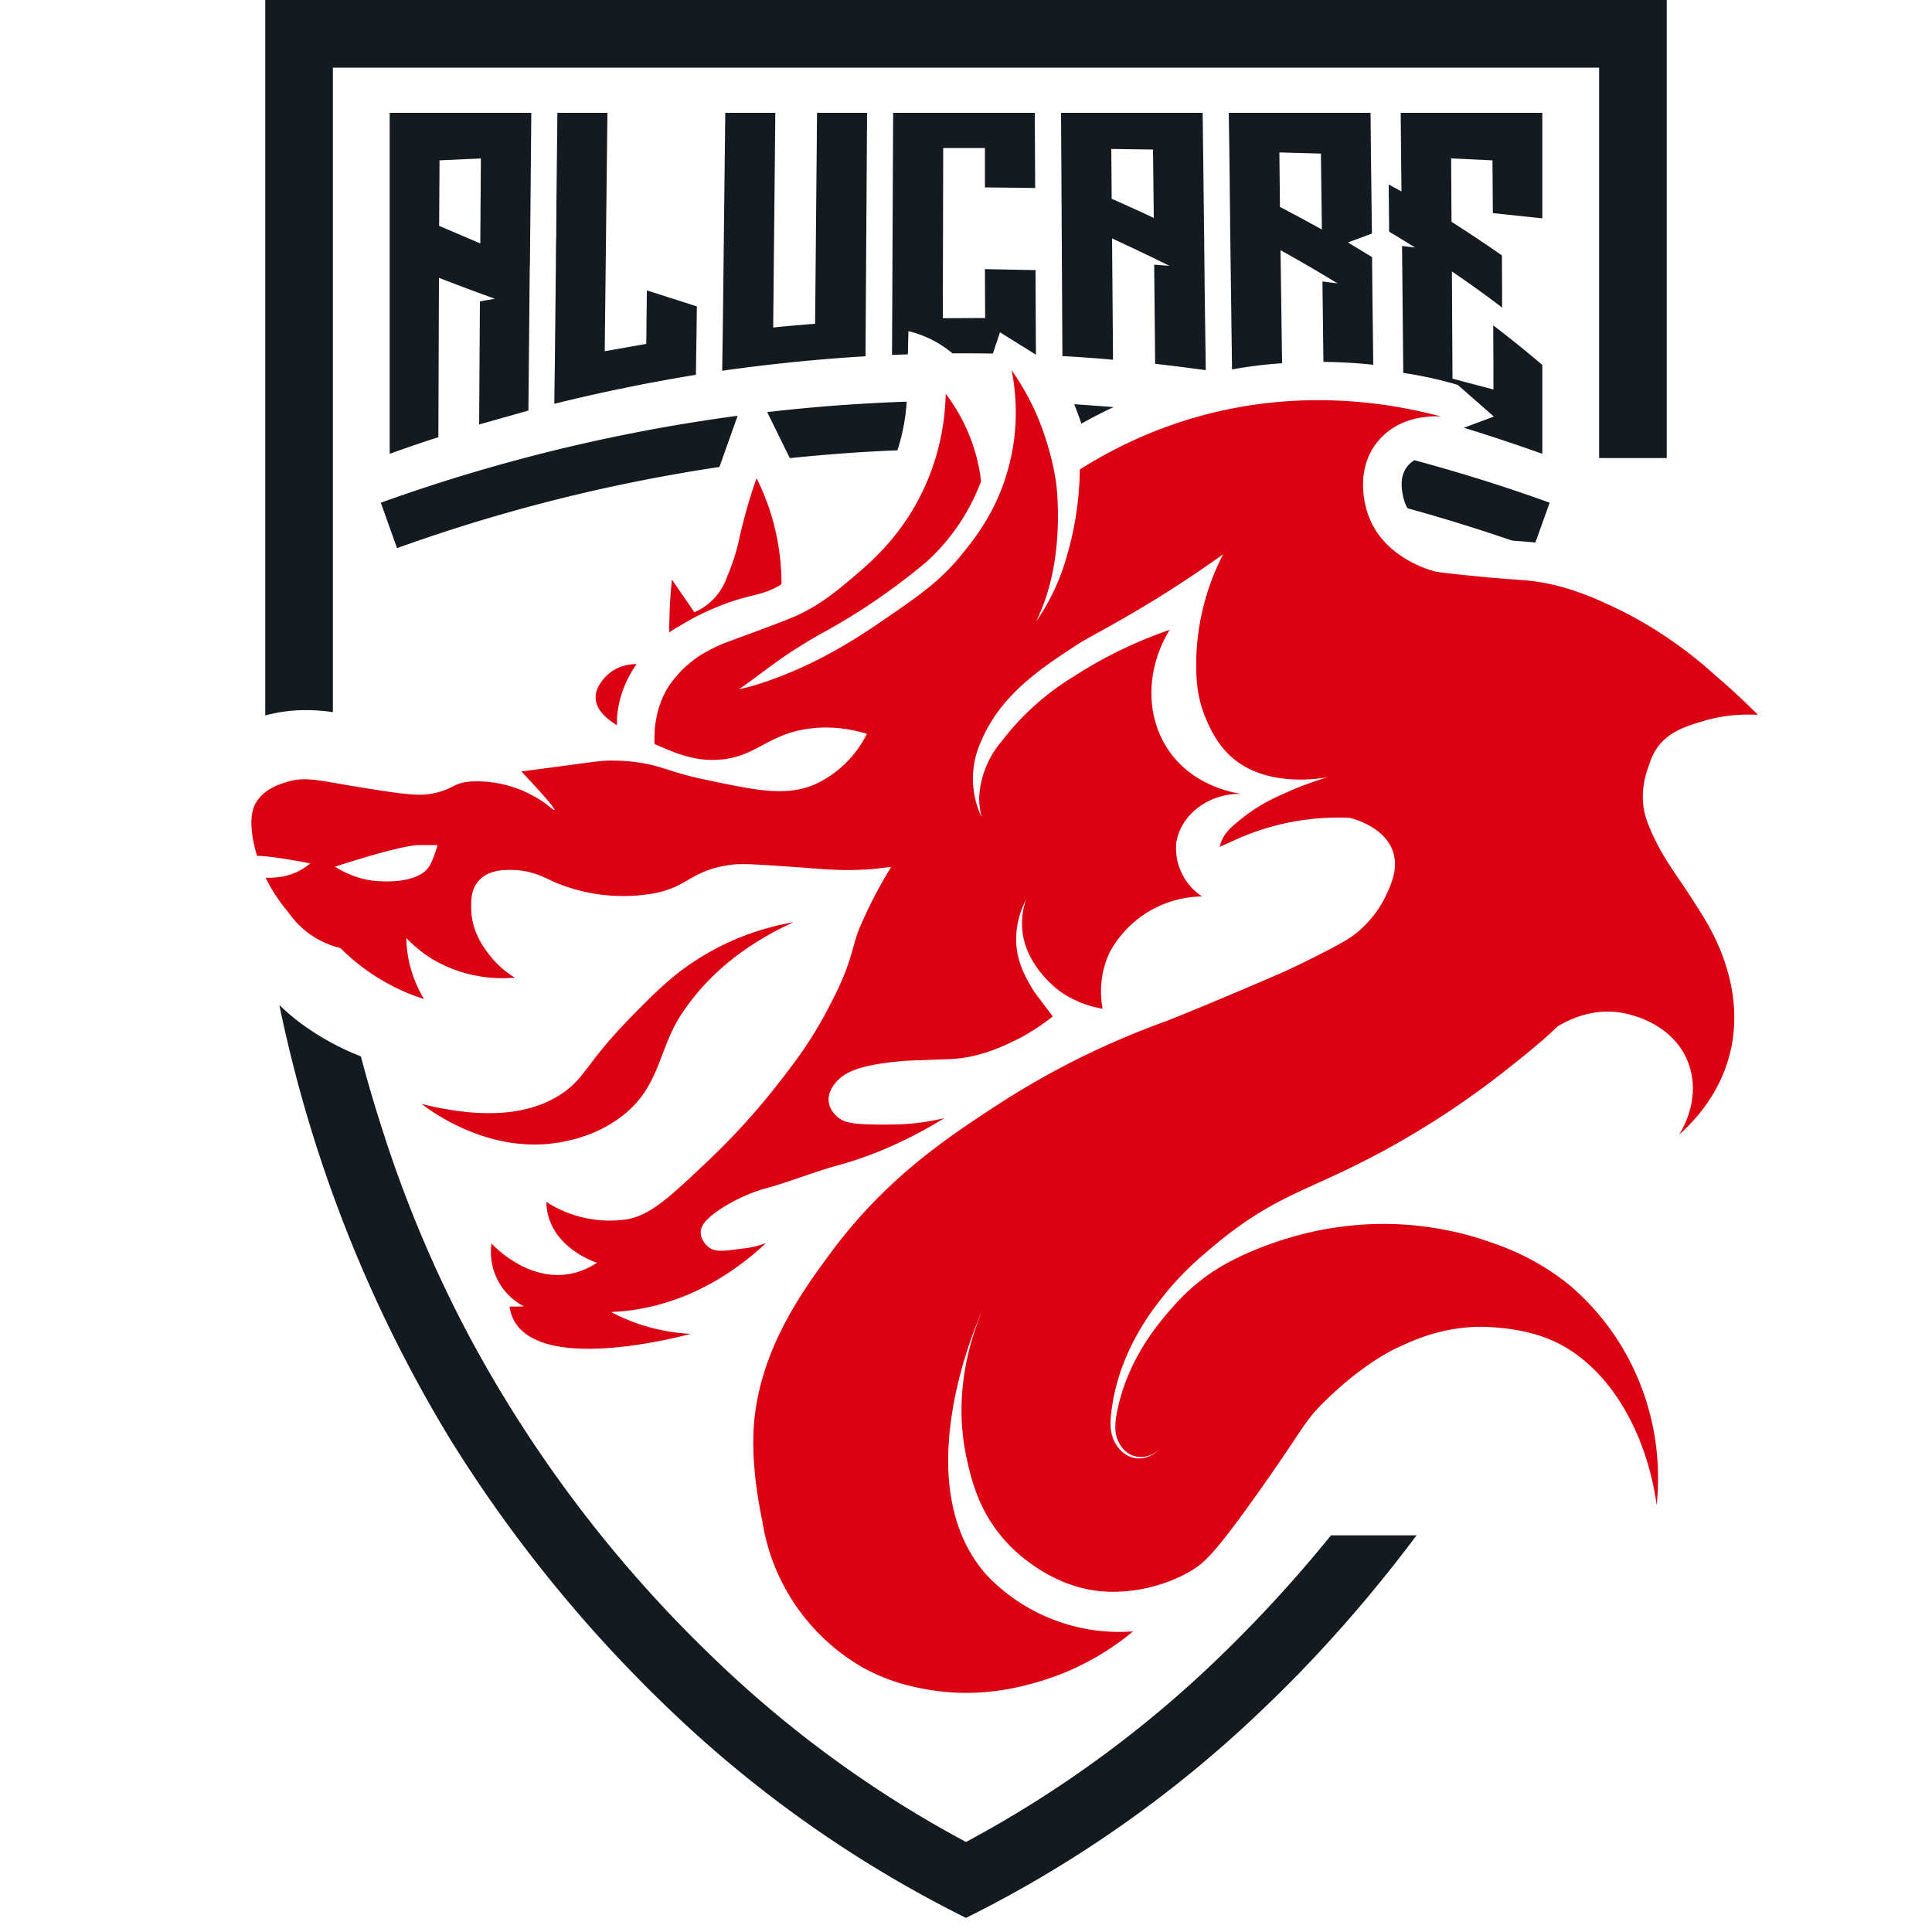 <svg xmlns="http://www.w3.org/2000/svg" viewBox="0 0 10000 10000"><path d="M4108 4773c-140 25-311 76-483 183-140 86-233 180-353 302-237 242-237 311-350 393-122 88-337 163-740 63 61 46 372 273 745 193 56-12 183-41 305-140 186-151 177-339 296-519 99-149 268-333 580-475zM3195 3699c13-122 65-212 100-262-35 1-92 7-141 48-11 9-72 61-71 126 0 57 48 104 110 143 0-17 0-35 2-55zM3555 3218c136-79 271-117 271-117 87-25 144-30 219-77a1224 1224 0 0 0-129-549c-45 128-71 232-88 305-5 26-23 110-66 209a306 306 0 0 1-168 180l-116-169a2558 2558 0 0 0-14 273c29-20 60-37 91-55z" fill="#db0012"/><path d="M8578 3870c61-86 156-113 242-139 61-18 157-38 279-31-51-51-124-122-217-201a2189 2189 0 0 0-484-335c-118-57-292-142-501-160-36-3-137-9-293-25-106-11-158-17-176-21-29-8-274-74-349-301-17-51-65-233 55-375 120-143 308-127 326-126-237-63-661-141-1160-25-275 64-511 173-711 299a1665 1665 0 0 1-72 465c-34 115-86 224-154 322 17-35 32-72 45-108 51-146 69-302 68-456-1-47-3-94-8-141-13-100-36-178-51-226-50-166-125-290-181-370 20 100 43 286-16 504-57 215-165 354-229 434-121 154-237 232-465 387-135 91-318 202-552 284-60 21-109 34-150 43 47-32 83-59 119-86 59-44 120-90 222-152 56-35 87-51 116-67a3263 3263 0 0 0 519-359 1066 1066 0 0 0 278-413 928 928 0 0 0-183-453c-3 124-25 323-134 534-112 219-262 345-353 422-85 71-176 148-314 205-58 24-206 79-245 93-97 36-120 43-161 65a562 562 0 0 0-211 173c-51 68-74 144-84 212-7 44-6 82-5 109 113 50 202 86 318 82 207-8 261-134 486-162 123-16 227 7 295 27a562 562 0 0 1-269 262c-149 63-295 33-560-23-58-12-99-22-132-32-73-21-84-27-131-40a880 880 0 0 0-220-28c-54-1-86 4-189 18l-287 38c86 92 178 193 171 200-4 4-34-29-83-58a608 608 0 0 0-352-90c-95 9-84 39-191 61-66 14-121 13-452-43-166-29-219-40-299-18-41 12-127 37-170 113-10 18-38 73-9 209 4 18 9 39 17 63 40 0 119 9 275 39-29 24-77 56-144 68-12 2-48 8-87 6 27 56 65 117 118 180a457 457 0 0 0 269 184 1066 1066 0 0 0 433 264 627 627 0 0 1-92-316c34 36 79 75 136 110a711 711 0 0 0 426 95c-35-21-83-56-126-110-27-34-99-123-100-247-1-43-1-98 37-142 52-62 142-59 183-58 95 3 163 40 200 58a913 913 0 0 0 500 67c206-29 207-126 435-153 51-6 137 0 310 12 147 10 255 24 415 11l94-11a2325 2325 0 0 0-168 326c-22 59-25 82-42 137-33 109-73 186-115 267-87 169-182 292-258 389-76 98-198 245-373 410-189 179-286 269-404 294a605 605 0 0 1-425-89c0 27 5 58 15 89 52 153 213 214 247 226-36 24-83 47-142 58-214 38-384-136-404-158a317 317 0 0 0 168 326l-75 1c5 31 15 58 28 80 160 264 876 70 910 61a981 981 0 0 1-412-113c43-2 88-6 136-14 307-51 531-217 666-343-31 12-71 23-117 28-91 11-144 24-183-9-3-2-38-32-38-75 0-26 14-64 113-127 111-70 211-97 216-98 130-35 255-87 384-122 134-37 322-105 549-244-65 16-147 30-244 33-216 4-274-6-309-38-11-9-44-39-47-84-3-42 21-75 33-90 44-57 121-88 267-107 44-6 80-9 109-11l215-8c149-5 274-64 337-95 22-10 102-49 199-126l-97-129c-41-68-82-138-91-237a434 434 0 0 1 50-238c-10 28-21 69-21 119-3 206 176 340 198 356 79 56 160 79 219 89-10-55-22-173 39-296a551 551 0 0 1 476-285 299 299 0 0 1-134-273c18-142 160-261 336-258-51-8-236-43-359-203-136-176-141-432-11-646-219 76-385 169-497 242a1347 1347 0 0 0-374 337 485 485 0 0 0-115 294c1 41 7 74 13 97a464 464 0 0 1 0-399c97-229 301-367 459-471 85-57 113-67 239-139 162-91 349-207 552-352a1250 1250 0 0 0-139 535c-1 87-2 185 44 302 15 36 51 128 125 200 180 175 473 124 513 116-103 31-185 65-244 93a897 897 0 0 0-184 107c-70 55-114 90-130 151l-2 10 82-37a1290 1290 0 0 1 589-113c12 3 186 44 227 181 25 85-11 164-42 229-12 25-53 104-139 178-23 20-56 46-202 120-128 65-204 98-204 98-381 165-585 245-585 245-228 82-539 215-876 434-261 170-580 381-866 769-142 192-382 518-398 929-9 210 42 438 45 452a1061 1061 0 0 0 521 763c150 83 282 105 353 117 254 40 453-14 545-40 236-67 403-183 501-264a948 948 0 0 1-753-286c-407-446-86-1233-49-1324l13-31 12-27c-59 137-159 428-85 770 25 114 65 285 210 440 31 34 242 254 546 253 206 0 357-78 415-114 62-39 118-87 362-433 213-303 215-334 314-432 183-182 335-262 382-284 79-37 214-100 402-108 0 0 198-9 373 59 293 113 510 451 568 863 13-126 21-378-98-657a1290 1290 0 0 0-353-481 1276 1276 0 0 0-392-216c-156-58-289-78-363-88-404-51-716 62-824 102-197 74-301 154-328 176-89 69-145 136-189 188-51 62-98 127-136 197-54 96-93 202-113 311-7 43-11 88 5 129l7 15c4 7 8 15 13 21 17 25 44 45 74 51 43 11 89-6 122-34-14 13-30 24-48 32-68 31-136 3-174-58-36-53-33-121-24-182 12-97 40-192 79-282a1276 1276 0 0 1 167-278c72-96 157-182 249-259 34-29 70-59 110-90 276-210 430-231 785-421 130-70 380-212 657-432 96-76 181-144 262-222 86-51 209-97 351-66 47 10 256 62 327 262 65 184-38 346-51 366 72-64 218-211 269-442 66-302-72-559-109-629-32-59-77-127-115-186-78-117-143-202-198-336-15-38-21-56-24-72-26-110 6-204 20-243 12-35 22-63 45-96zm-6355 612c-55 90-226 81-261 79-101-5-180-45-228-75 273-88 387-111 436-112h95s-21 74-42 108z" fill="#db0012"/><path d="M2491 584h259l-2 226-5 550-1 22-2 204v20l-5 519-255 72 4-637 79-14-5-1a11393 11393 0 0 1-286-107l-3 825c-85 27-169 56-252 86V584h474zm-5 676 3-440-214 10-2 339 213 91zM3607 1586a31853398 31853398 0 0 0-2 155l-1 63-2 136a9331 9331 0 0 0-733 150l3-221 5-478 1-133 1-33 1-167 5-474h259l-14 1234 215-38v-9l1-39v-47l2-164v-18l259 83zM4480 1844a9313 9313 0 0 0-742 75l3-195 13-1140h259l-11 1111c72-7 145-14 217-19l10-1092h259l-7 1075-1 185zM4702 1714c50 12 140 41 228 115a9477 9477 0 0 1 209 1l37-110 186 116-1-184-1-238v-16l-262-5 1 253-219 1 2-881h216v204l260 3-1-206-1-183h-733l-1 183-4 886-1 184 82-3 3-120zM5966 584h259a1271270 1271270 0 0 1 8 671v19l2 176v18l6 448c-87-12-174-23-262-33l-5-513 80 6-5-2a11777 11777 0 0 0-293-140l5 628c-87-8-175-14-262-19l-4-725v-18l-1-167v-16l-1-149-1-184h474zm6 544-4-354-216-3 2 258c73 32 146 65 218 99zM6365 942v17l2 180v19l10 754c84-15 171-26 259-32l-8-585a8143 8143 0 0 1 292 170l5 2-80-10 5 416c87 1 173 6 258 15a3134882 3134882 0 0 1-4-328l-2-199v-30l-125-76 124-46-5-405-2-220h-734l3 198 2 160zm472-147 5 393c-72-40-144-79-217-117l-3-282 215 6zM7724 584h-474l2 225 2 182-66-36v20l2 202v22a8397 8397 0 0 1 134 82l-67-8 6 626v31a2089 2089 0 0 1 282 62l187 164-155 58a9491 9491 0 0 1 406 135v-460c-83-71-168-139-254-205v22l1 196v56a75020 75020 0 0 0 0 58l-212-56-3-555c88 60 175 122 260 187l-1-270c-86-60-173-118-261-174l-2-328 214 10 2 273 256 27V584h-259zM6889 7947a6990 6990 0 0 1-570 623 5877 5877 0 0 1-1319 964 5862 5862 0 0 1-1319-964 6671 6671 0 0 1-1259-1666 6454 6454 0 0 1-441-1051c-41-127-79-255-113-385a1367 1367 0 0 1-305-167c-46-34-84-67-117-99a7071 7071 0 0 0 887 2252 7145 7145 0 0 0 1105 1368 6201 6201 0 0 0 1562 1105 6200 6200 0 0 0 1562-1105c143-137 446-441 770-875h-443z" fill="#131a20"/><path d="M8277 2371h350V0H1373v3703c129-35 251-32 350-17V350h6554v2021z" fill="#131a20"/><path d="M7287 2411c-28 33-32 70-32 95 0 40 10 75 14 88s10 26 17 37c182 50 362 106 540 167l52 4 37 3 32 3 74-206c-229-83-463-156-700-220-13 8-24 17-34 29zM5597 2193c55-31 111-60 167-86l-204-15c13 33 26 66 37 101zM3290 2493l41-8 30-6c120-23 242-44 363-62l3-9 91-256a8979 8979 0 0 0-1847 450l84 235c401-144 816-260 1235-344zM4088 2371h3c184-19 369-33 554-40a1021 1021 0 0 0 48-252 8952 8952 0 0 0-722 54l117 238z" fill="#131a20"/></svg>